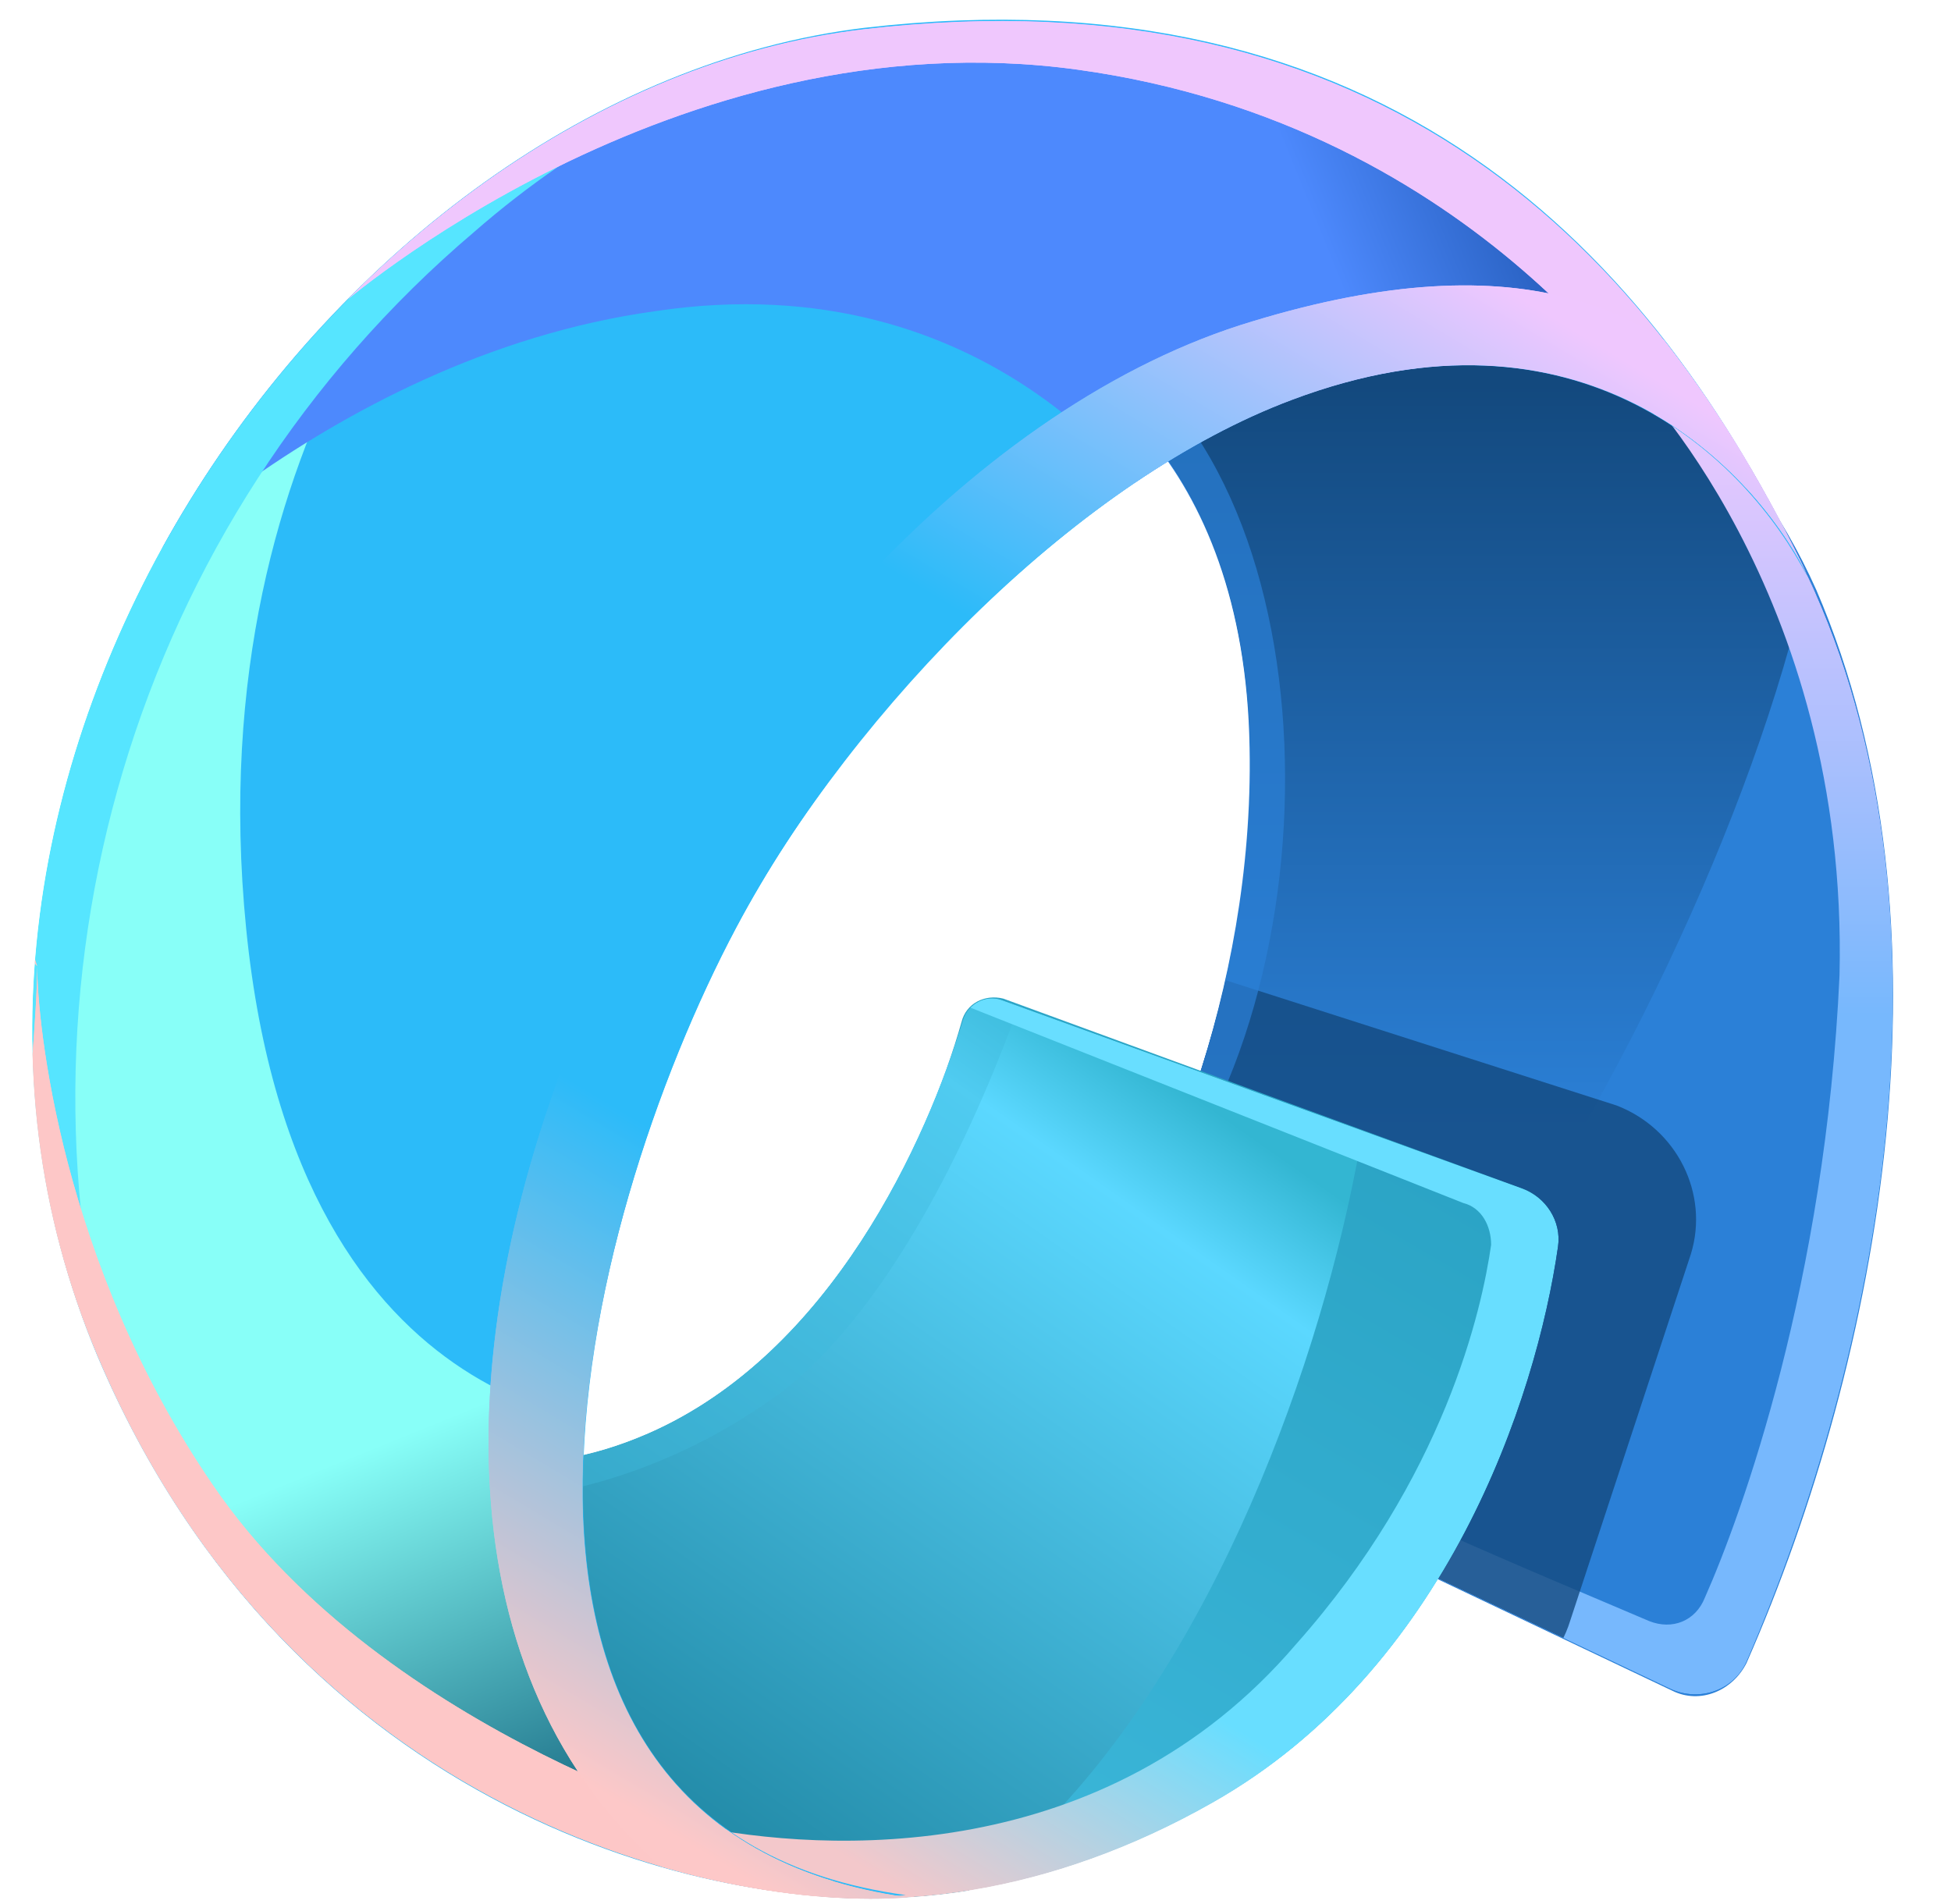 <svg version="1.2" xmlns="http://www.w3.org/2000/svg" viewBox="0 0 42 41" width="42" height="41">
	<title>avail</title>
	<defs>
		<clipPath clipPathUnits="userSpaceOnUse" id="cp1">
			<path d="m23.77 30.58l12.19 5.78c0.63 0.29 1.38 0.03 1.65-0.61 2.85-6.59 4.62-15.87 1.46-23.01-2.98-6.72-10.35-8.55-12.96-8.17l-4.78 2.59c1.81 0.34 5.46 2.6 5.58 8.97 0.1 5.28-2.02 9.93-3.65 12.46-0.44 0.69-0.22 1.64 0.51 1.99z"/>
		</clipPath>
		<filter x="-50%" y="-50%" width="200%" height="200%" id="f1"> <feGaussianBlur stdDeviation="2.3"/> </filter>
		<linearGradient id="g1" x2="1" gradientUnits="userSpaceOnUse" gradientTransform="matrix(-0.198,24.974,-21.239,-0.169,29.827,8.308)">
			<stop offset="0" stop-color="#13497e"/>
			<stop offset=".64" stop-color="#2b80d7"/>
		</linearGradient>
		<filter x="-50%" y="-50%" width="200%" height="200%" id="f2"> <feGaussianBlur stdDeviation=".1"/> </filter>
		<linearGradient id="g2" x2="1" gradientUnits="userSpaceOnUse" gradientTransform="matrix(.01,25.947,-14.186,.005,37.483,10.144)">
			<stop offset="0" stop-color="#e2c7fe"/>
			<stop offset=".451" stop-color="#77b8fd"/>
		</linearGradient>
		<filter x="-50%" y="-50%" width="200%" height="200%" id="f3"> <feGaussianBlur stdDeviation="2.2"/> </filter>
		<filter x="-50%" y="-50%" width="200%" height="200%" id="f4"> <feGaussianBlur stdDeviation=".3"/> </filter>
		<linearGradient id="g3" x2="1" gradientUnits="userSpaceOnUse" gradientTransform="matrix(-13.389,22.527,-21.522,-12.791,27.107,16.811)">
			<stop offset="0" stop-color="#269ebf"/>
			<stop offset="1" stop-color="#3ebadd"/>
		</linearGradient>
		<clipPath clipPathUnits="userSpaceOnUse" id="cp2">
			<path d="m32.75 25.58l-11.19-4.05c-0.34-0.12-0.72 0.08-0.83 0.43-0.78 2.56-2.82 7.17-6.78 8.9-5.21 2.27-6.92-2.81-4.63 3.62 2.29 6.42 9.87 8.27 16.79 4.33 5.02-2.85 6.96-8.68 7.43-11.97 0.08-0.55-0.26-1.07-0.79-1.26z"/>
		</clipPath>
		<filter x="-50%" y="-50%" width="200%" height="200%" id="f5"> <feGaussianBlur stdDeviation="1.6"/> </filter>
		<linearGradient id="g4" x2="1" gradientUnits="userSpaceOnUse" gradientTransform="matrix(-11.012,15.713,-14.86,-10.414,24.393,22.661)">
			<stop offset="0" stop-color="#33b6d2"/>
			<stop offset=".143" stop-color="#5bd8ff"/>
			<stop offset="1" stop-color="#228aa7"/>
		</linearGradient>
		<linearGradient id="g5" x2="1" gradientUnits="userSpaceOnUse" gradientTransform="matrix(-9.448,15.716,-9.867,-5.932,27.993,24.39)">
			<stop offset=".635" stop-color="#68deff"/>
			<stop offset="1" stop-color="#f3c8cb"/>
		</linearGradient>
		<clipPath clipPathUnits="userSpaceOnUse" id="cp3">
			<path d="m15.85 19.97c-3.39 6.38-6.67 19.43 3.7 20.88-4.06 0.31-13.27-1.77-17.45-11.66-5.24-12.36 5.03-27.21 16.49-28.56 11.2-1.31 16.98 4.8 20.31 11.73q0.12 0.25 0.22 0.48-0.11-0.24-0.22-0.48c-1.28-2.47-4.93-6.07-11.09-3.75-4.46 1.67-9.35 6.45-11.96 11.36z"/>
		</clipPath>
		<filter x="-50%" y="-50%" width="200%" height="200%" id="f6"> <feGaussianBlur stdDeviation="2.5"/> </filter>
		<linearGradient id="g6" x2="1" gradientUnits="userSpaceOnUse" gradientTransform="matrix(10.412,25.763,-17.847,7.213,2.187,13.772)">
			<stop offset=".661" stop-color="#88fff8"/>
			<stop offset="1" stop-color="#176781"/>
		</linearGradient>
		<linearGradient id="g7" x2="1" gradientUnits="userSpaceOnUse" gradientTransform="matrix(28.924,-11.99,7.158,17.268,7.718,15.361)">
			<stop offset=".732" stop-color="#4d89fd"/>
			<stop offset="1" stop-color="#033883"/>
		</linearGradient>
		<clipPath clipPathUnits="userSpaceOnUse" id="cp4">
			<path d="m1.7 19.19l18.52 19.1-6.7 6.5-18.53-19.09z"/>
		</clipPath>
		<clipPath clipPathUnits="userSpaceOnUse" id="cp5">
			<path d="m7.51-2.29l31.29 4.65-1.56 10.51-31.29-4.65z"/>
		</clipPath>
		<linearGradient id="g8" x2="1" gradientUnits="userSpaceOnUse" gradientTransform="matrix(-19.464,32.966,-21.56,-12.73,34.146,6.961)">
			<stop offset="0" stop-color="#efc7fe"/>
			<stop offset=".286" stop-color="#2cbbf9"/>
			<stop offset=".656" stop-color="#2cbbf9"/>
			<stop offset="1" stop-color="#fdc8c8"/>
		</linearGradient>
		<clipPath clipPathUnits="userSpaceOnUse" id="cp6">
			<path d="m16.41-5.47l29.28 17.72-21.14 34.94-29.28-17.72z"/>
		</clipPath>
		<linearGradient id="g9" x2="1" gradientUnits="userSpaceOnUse" gradientTransform="matrix(-19.464,32.966,-21.56,-12.73,34.145,6.96)">
			<stop offset="0" stop-color="#efc7fe"/>
			<stop offset=".318" stop-color="#2cbbf9"/>
			<stop offset=".661" stop-color="#2cbbf9"/>
			<stop offset="1" stop-color="#fdc8c8"/>
		</linearGradient>
	</defs>
	<style>
		.s0 { fill: #2b80d7 } 
		.s1 { filter: url(#f1);fill: url(#g1) } 
		.s2 { filter: url(#f2);fill: url(#g2) } 
		.s3 { filter: url(#f3);fill: #13497e } 
		.s4 { filter: url(#f4);fill: #2b80d7 } 
		.s5 { fill: url(#g3) } 
		.s6 { filter: url(#f5);fill: url(#g4) } 
		.s7 { filter: url(#f4);fill: #3ebadd } 
		.s8 { filter: url(#f2);fill: url(#g5) } 
		.s9 { fill: #2cbbf9 } 
		.s10 { filter: url(#f6);fill: url(#g6) } 
		.s11 { filter: url(#f6);fill: url(#g7) } 
		.s12 { filter: url(#f4);fill: #56e5ff } 
		.s13 { filter: url(#f4);fill: #fdc7c7 } 
		.s14 { fill: #fdc7c7 } 
		.s15 { filter: url(#f4);fill: #efc7fd } 
		.s16 { fill: #efc7fd } 
		.s17 { filter: url(#f2);fill: url(#g8) } 
		.s18 { fill: url(#g9) } 
	</style>
	<path class="s0" d="m23.8 30.6l12.2 5.8c0.6 0.3 1.3 0 1.6-0.6 2.9-6.6 4.6-15.9 1.5-23.1-3-6.7-10.4-8.5-13-8.1l-4.8 2.6c1.8 0.3 5.5 2.6 5.6 8.9 0.1 5.3-2 10-3.6 12.5-0.5 0.7-0.3 1.6 0.5 2z"/>
	<g id="Clip-Path" clip-path="url(#cp1)">
		<g>
			<g>
				<path class="s1" d="m27.5 32.6c6.4-4.7 15-23.5 10.7-27.3-1.6-1.3-16.1-1-17.4-2l1.1 1.5c0 0 4.2 5.3 4 13.7-0.2 5.1-2 10.4-3.2 13-0.2 0.4-8.7-3.8-8.8-3.4-0.5 0.9 7.8 5 7.8 5l5.4-0.4q0.2 0 0.4-0.1z"/>
			</g>
			<g>
				<path class="s2" d="m37.8 37.6c6.2-4.7 12.1-18.8 7.7-26.6-1-1.8-8.7-7.1-10-8.1l-0.4 5.2c0 0 4.7 4.6 4.5 12.9-0.3 6.6-2.1 11.6-2.9 13.4-0.2 0.5-0.7 0.7-1.2 0.5-2.1-0.9-7.7-3.2-7.5-3.6-0.5 0.9 7.8 5.8 7.8 5.8l1.1 0.6c0.2 0.1 0.6 0.1 0.9-0.1z"/>
			</g>
			<g style="opacity: .8">
				<path fill-rule="evenodd" class="s3" d="m24.5 20.5l10.3 3.3c1.3 0.5 2 1.9 1.6 3.2l-2.6 7.9c-0.4 1.3-1.8 2-3.2 1.6l-10.3-3.4c-1.3-0.5-2-1.9-1.6-3.2l2.6-7.8c0.5-1.4 1.9-2.1 3.2-1.6z"/>
			</g>
			<g style="opacity: .7">
				<path class="s4" d="m23.3 27.5c5.1-3.6 5.9-14.9 1.5-19.3-1.1-1.1-2.8-2.3-3.9-3.1l0.9 1.2c0 0 3.6 3.9 3.3 10-0.1 3.8-1.7 7.7-2.6 9.6-0.2 0.3-7.4-2.8-7.5-2.5-0.4 0.7 6.6 3.7 6.6 3.7l0.9 0.4c0.3 0.2 0.6 0.1 0.8 0z"/>
			</g>
		</g>
	</g>
	<path class="s5" d="m32.8 25.6l-11.2-4.1c-0.4-0.1-0.8 0.1-0.9 0.5-0.7 2.5-2.8 7.1-6.7 8.9-5.3 2.2-7-2.9-4.7 3.6 2.3 6.4 9.9 8.2 16.8 4.3 5-2.8 7-8.7 7.4-12 0.1-0.5-0.2-1-0.7-1.2z"/>
	<g id="Clip-Path" clip-path="url(#cp2)">
		<g>
			<g>
				<path class="s6" d="m15.3 42.6c10.9 0 15.4-19.6 14.1-22.9 0-0.2-0.2-0.3-0.4-0.4l-20.2-6.3 12.3 5.1c0.2 0 0.2 0.2 0.2 0.3-0.2 1.2-1.4 6.1-4.3 9.3-3.4 3.6-10.3 4.4-13.1 3.7-1.5 0-2.4-0.5-2.4-0.5 3.5 2.3 8.4 11.7 13.8 11.7z"/>
			</g>
			<g style="opacity: .4">
				<path class="s7" d="m16.5 30.2c4.5-3 7.8-14.3 6.9-17.4-0.1-0.3-0.4-0.5-0.7-0.5l-11.8-0.5 10.3 5c0.1 0.1 0.2 0.2 0.2 0.4-0.2 1.1-1.2 6.1-3.7 9.3-2.8 3.6-8.6 4.4-10.9 3.7-1.3 0-2 0.5-2 0.5 2.9 2.3 7.8 2.2 11.7-0.5z"/>
			</g>
			<g>
				<path class="s8" d="m26.5 39.8c5.3-3 9.9-15.2 8.8-18.2 0-0.3-0.3-0.4-0.5-0.4l-14.1-1.7-0.3 2 11.1 4.4c0.4 0.1 0.6 0.5 0.6 0.9-0.2 1.4-1 5-4.2 8.6-4.1 4.8-10.1 4.5-13 3.9-1.5 0-1.9 0-1.9 0 3.3 2.3 8.8 3.1 13.5 0.5z"/>
			</g>
		</g>
	</g>
	<path class="s9" d="m15.8 20c-3.3 6.3-6.6 19.4 3.7 20.8-4 0.4-13.2-1.7-17.4-11.6-5.2-12.4 5-27.2 16.5-28.6 11.2-1.3 17 4.8 20.3 11.8q0.1 0.2 0.2 0.4-0.1-0.2-0.2-0.4c-1.3-2.5-4.9-6.1-11.1-3.8-4.5 1.7-9.3 6.5-12 11.4z"/>
	<g id="Clip-Path" clip-path="url(#cp3)">
		<g>
			<g>
				<path class="s10" d="m-8 28.9c4.2 9.9 23.2 12.9 27.2 12.6 0.3-2-5.6-6.1-5.4-10.8 0 0-7.4 0.3-8.5-10.7-1.1-11 5.2-16.6 5.2-16.6-7.6 3.7-20.8 20.2-18.5 25.5z"/>
				<path class="s11" d="m39.1 12.8c19.6-15.7-13.5-19.4-25-18-4.7 0.5-17.3 13.2-12.3 18.6 0 0 5.1-5.7 12.3-6.7 7.3-1.1 10.7 4.2 10.7 4.2 0.8-0.6 3.2-0.7 4-1.1 6.6-2.4 10 2.4 10.3 3z"/>
			</g>
			<g>
				<path class="s12" d="m2.6 30.5c-11.7-3.7-6.1-28.7 5.6-32.3 10.6-3.2 11.4 1.8 13.3 2.1q0.3 0 0.3 0-0.1 0.1-0.3 0c-1.4 0.1-6.5 0.5-11.3 4.7-7.3 6.2-10.3 16.2-7.6 25.5z"/>
			</g>
			<g>
				<path class="s13" d="m21.4 40.8c-3.2 3.7-16.5-0.8-20.7-10.6-0.7-1.8 0.1-7.3 0.1-9.4q-0.1-0.3-0.1-0.3 0 0.2 0.1 0.3c0 1.2 0.5 6.4 3.8 11.2 3.7 5.4 11.4 7.5 11.4 7.5 1 0.7 3.8 1.1 5.4 1.3z"/>
			</g>
			<g id="Clip-Path" clip-path="url(#cp4)">
				<g>
					<path class="s14" d="m21.4 40.8c-3.2 3.7-16.5-0.8-20.7-10.6-0.7-1.8 0.1-7.3 0.1-9.4q-0.1-0.3-0.1-0.3 0 0.2 0.1 0.3c0 1.2 0.5 6.4 3.8 11.2 3.7 5.4 11.4 7.5 11.4 7.5 1 0.7 3.8 1.1 5.4 1.3z"/>
				</g>
			</g>
			<g>
				<path class="s15" d="m39.9 13.4c0.9-6.2-10.2-15.9-21.6-14.5-4.2 0.5-7.8 4.5-11 7.7 0 0 7.2-6.3 15.9-5.1 8.7 1.2 12.6 7.7 12.6 7.7 1.8 1 2.6 4.3 4.1 4.2z"/>
			</g>
			<g id="Clip-Path" clip-path="url(#cp5)">
				<g>
					<path class="s16" d="m39.9 13.4c0.9-6.2-10.2-15.9-21.6-14.5-4.2 0.5-7.8 4.5-11 7.7 0 0 7.2-6.3 15.9-5.1 8.7 1.2 12.6 7.7 12.6 7.7 1.8 1 2.6 4.3 4.1 4.2z"/>
				</g>
			</g>
			<g>
				<path class="s17" d="m26.7 7c-11.8 3.8-22.2 25.4-12.1 33.5 10.2 8.1 22-7.3 27.9-19.8-2.9-8.4-4.1-17.4-15.8-13.7z"/>
			</g>
			<g id="Clip-Path" clip-path="url(#cp6)">
				<g>
					<path class="s18" d="m26.7 7c-11.8 3.8-22.2 25.4-12.1 33.5 10.2 8.1 22-7.3 27.9-19.8-2.9-8.4-4.1-17.4-15.8-13.7z"/>
				</g>
			</g>
		</g>
	</g>
</svg>
